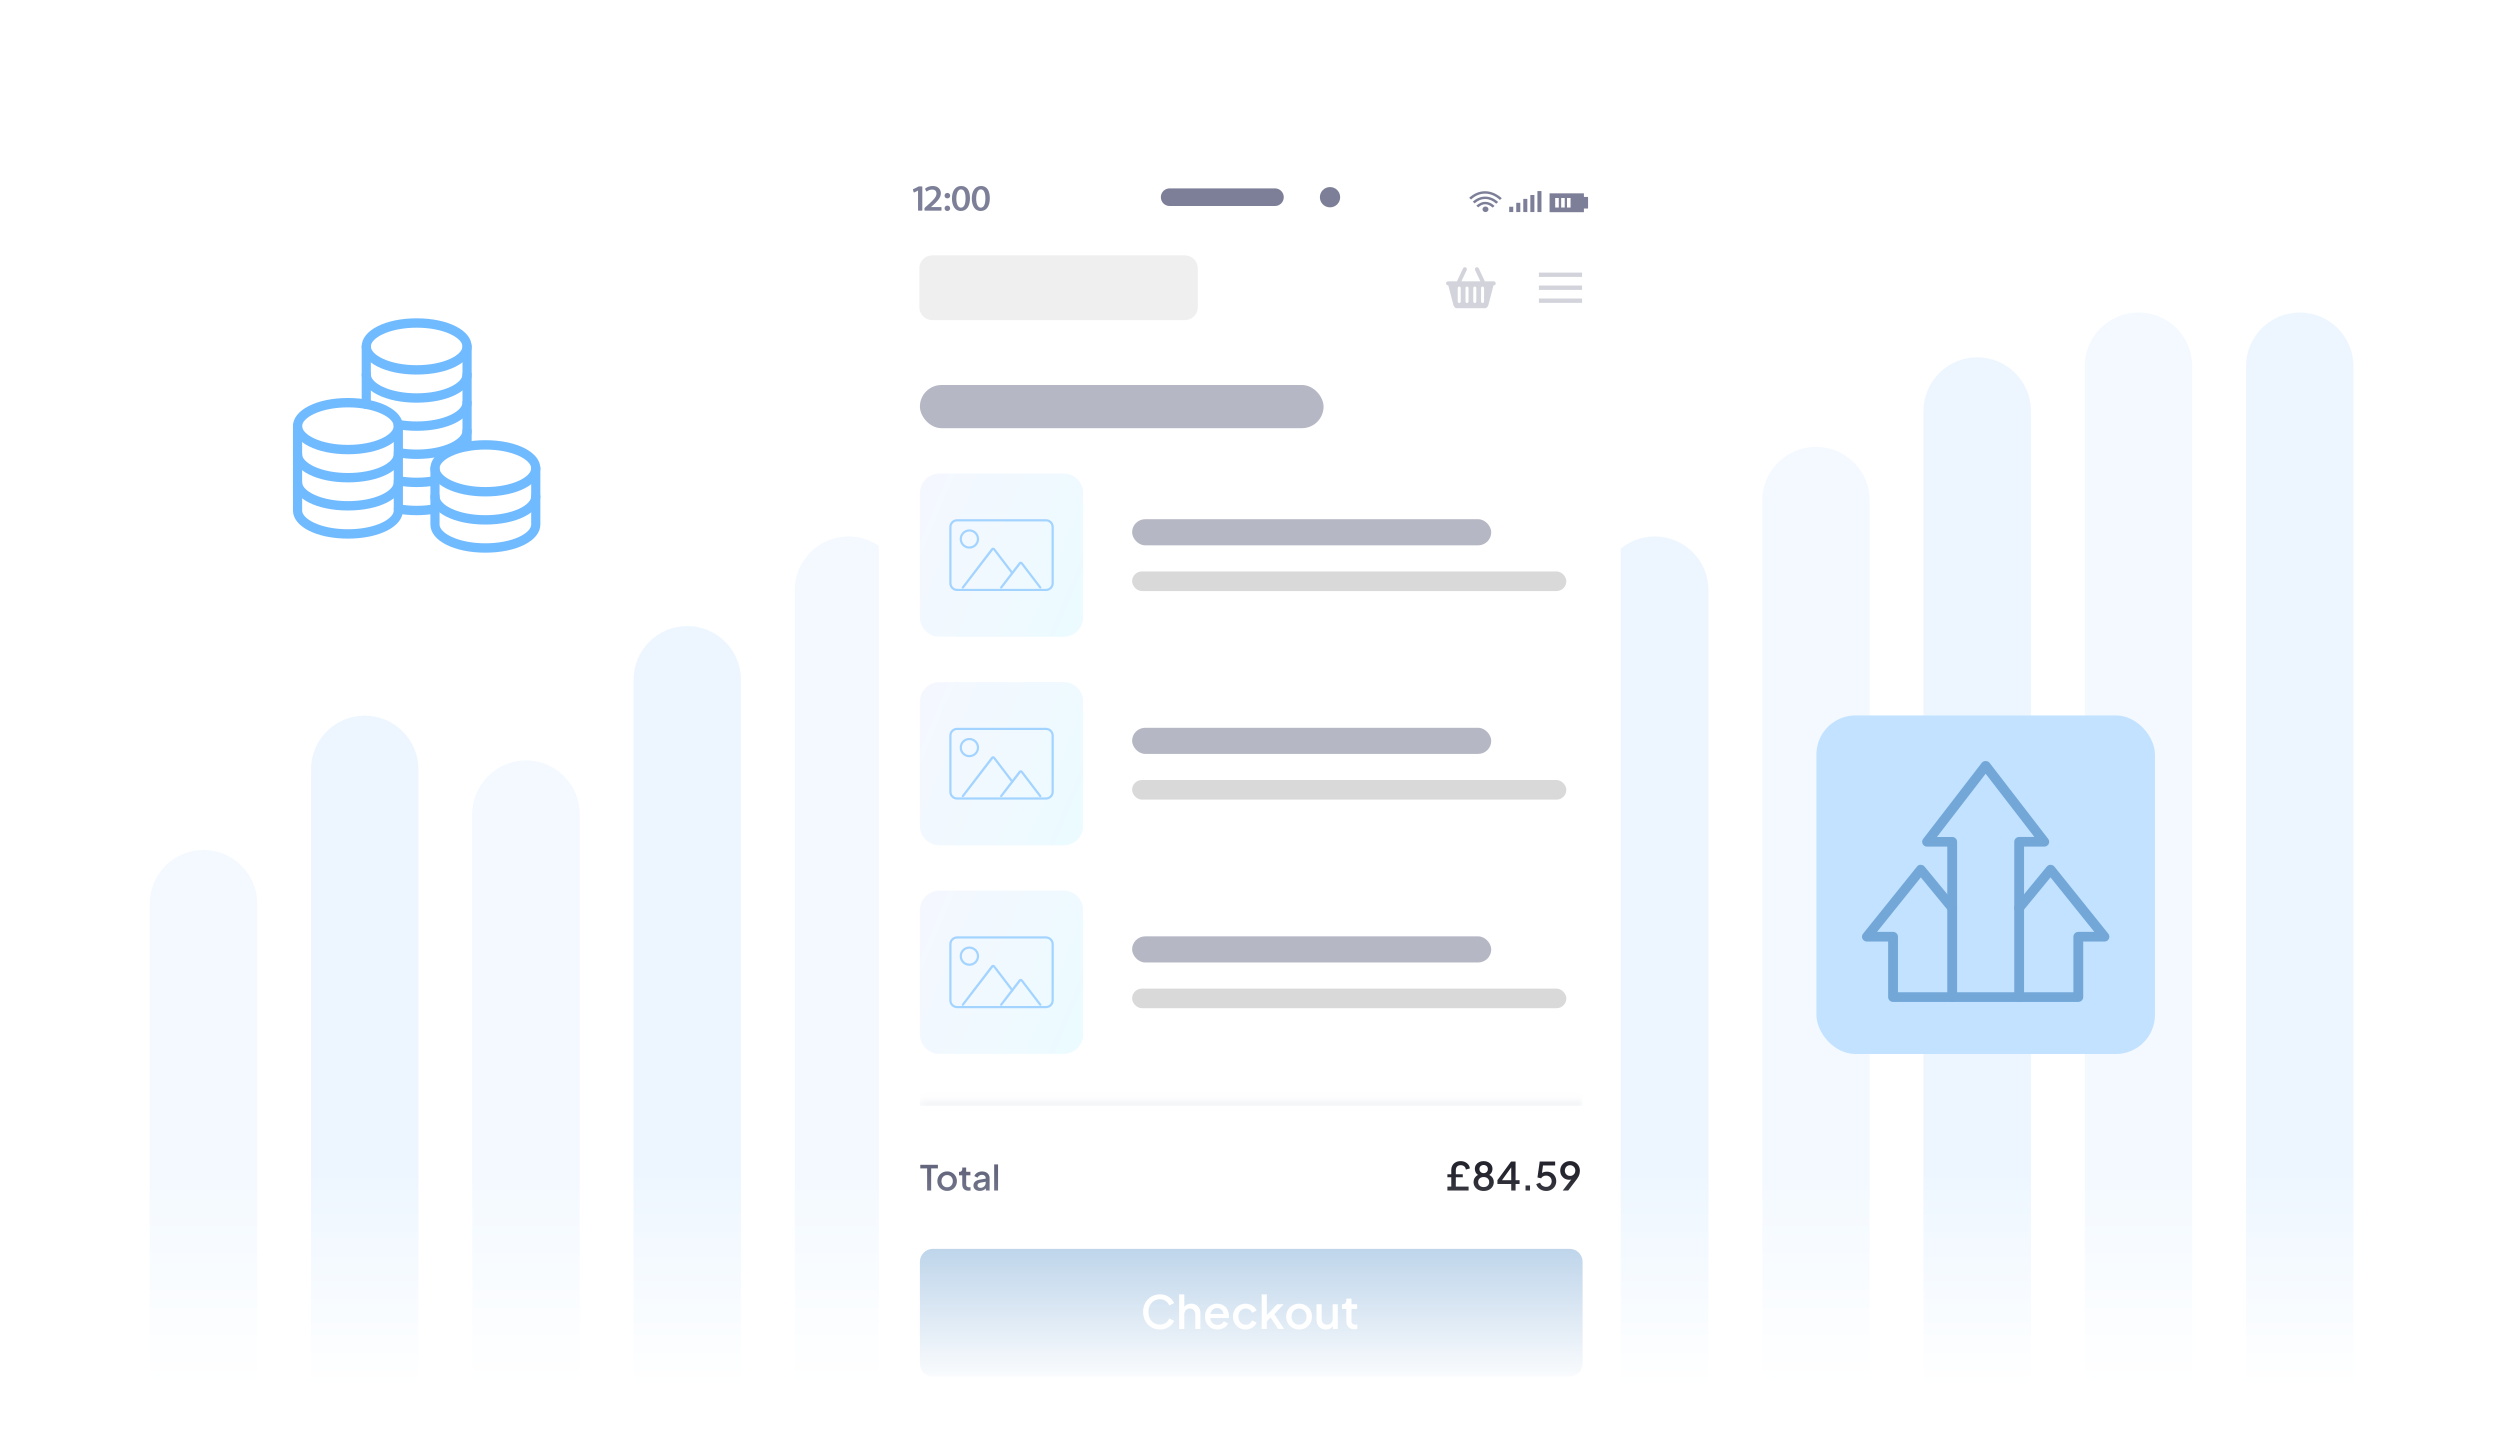 <svg width="384" height="220" viewBox="0 0 384 220" fill="none" xmlns="http://www.w3.org/2000/svg"><defs><symbol id="content" viewBox="0 0 384 220" preserveAspectRatio="xMidYMid meet"><g id="NoColourRemove" clip-path="url(#a)"><g opacity="0.5"><path d="M23 138.816C23 134.256 26.696 130.56 31.256 130.56C35.816 130.56 39.512 134.256 39.512 138.816V211.744C39.512 216.304 35.816 220 31.256 220C26.696 220 23 216.304 23 211.744V138.816Z" fill="#E7F3FF"/><path d="M47.766 118.176C47.766 113.616 51.462 109.92 56.022 109.92C60.581 109.92 64.278 113.616 64.278 118.176V211.744C64.278 216.304 60.581 220 56.022 220C51.462 220 47.766 216.304 47.766 211.744V118.176Z" fill="#DBEEFF"/><path d="M72.539 125.056C72.539 120.496 76.235 116.8 80.795 116.8C85.355 116.8 89.051 120.496 89.051 125.056V211.744C89.051 216.304 85.355 220 80.795 220C76.235 220 72.539 216.304 72.539 211.744V125.056Z" fill="#E7F3FF"/><path d="M97.305 104.416C97.305 99.856 101.001 96.16 105.561 96.16C110.12 96.16 113.817 99.856 113.817 104.416V211.744C113.817 216.304 110.12 220 105.561 220C101.001 220 97.305 216.304 97.305 211.744V104.416Z" fill="#DBEEFF"/><path d="M122.07 90.656C122.07 86.096 125.767 82.4 130.326 82.4C134.886 82.4 138.582 86.096 138.582 90.656V211.744C138.582 216.304 134.886 220 130.326 220C125.767 220 122.07 216.304 122.07 211.744V90.656Z" fill="#E7F3FF"/><path d="M146.844 76.896C146.844 72.336 150.54 68.64 155.1 68.64C159.659 68.64 163.356 72.336 163.356 76.896V211.744C163.356 216.304 159.659 220 155.1 220C150.54 220 146.844 216.304 146.844 211.744V76.896Z" fill="#DBEEFF"/><path d="M171.609 90.656C171.609 86.096 175.306 82.4 179.865 82.4C184.425 82.4 188.121 86.096 188.121 90.656V211.744C188.121 216.304 184.425 220 179.865 220C175.306 220 171.609 216.304 171.609 211.744V90.656Z" fill="#E7F3FF"/><path d="M196.375 104.416C196.375 99.856 200.071 96.16 204.631 96.16C209.191 96.16 212.887 99.856 212.887 104.416V211.744C212.887 216.304 209.191 220 204.631 220C200.071 220 196.375 216.304 196.375 211.744V104.416Z" fill="#DBEEFF"/><path d="M221.141 104.416C221.141 99.856 224.837 96.16 229.397 96.16C233.956 96.16 237.653 99.856 237.653 104.416V211.744C237.653 216.304 233.956 220 229.397 220C224.837 220 221.141 216.304 221.141 211.744V104.416Z" fill="#E7F3FF"/><path d="M245.914 90.656C245.914 86.096 249.61 82.4 254.17 82.4C258.73 82.4 262.426 86.096 262.426 90.656V211.744C262.426 216.304 258.73 220 254.17 220C249.61 220 245.914 216.304 245.914 211.744V90.656Z" fill="#DBEEFF"/><path d="M270.68 76.896C270.68 72.336 274.376 68.64 278.936 68.64C283.495 68.64 287.192 72.336 287.192 76.896V211.744C287.192 216.304 283.495 220 278.936 220C274.376 220 270.68 216.304 270.68 211.744V76.896Z" fill="#E7F3FF"/><path d="M295.445 63.136C295.445 58.576 299.142 54.88 303.701 54.88C308.261 54.88 311.957 58.576 311.957 63.136V211.744C311.957 216.304 308.261 220 303.701 220C299.142 220 295.445 216.304 295.445 211.744V63.136Z" fill="#DBEEFF"/><path d="M320.219 56.256C320.219 51.696 323.915 48 328.475 48C333.034 48 336.731 51.696 336.731 56.256V211.744C336.731 216.304 333.034 220 328.475 220C323.915 220 320.219 216.304 320.219 211.744V56.256Z" fill="#E7F3FF"/><path d="M344.984 56.256C344.984 51.696 348.681 48 353.24 48C357.8 48 361.496 51.696 361.496 56.256V211.744C361.496 216.304 357.8 220 353.24 220C348.681 220 344.984 216.304 344.984 211.744V56.256Z" fill="#DBEEFF"/></g><g filter="url(#b)"><rect x="38" y="39" width="52" height="52" rx="6" fill="white"/><g clip-path="url(#c)"><path d="M74.554 82.999C69.74 82.999 66.109 81.142 66.109 78.679V70.039C66.109 69.641 66.424 69.319 66.813 69.319C67.202 69.319 67.517 69.641 67.517 70.039V78.679C67.517 79.322 68.21 80.029 69.371 80.569C70.743 81.208 72.583 81.559 74.554 81.559C76.524 81.559 78.364 81.208 79.737 80.569C80.898 80.029 81.591 79.322 81.591 78.679V70.039C81.591 69.641 81.906 69.319 82.295 69.319C82.683 69.319 82.998 69.641 82.998 70.039V78.679C82.998 81.142 79.367 82.999 74.554 82.999Z" fill="#70BAFF"/><path d="M74.554 74.36C69.74 74.36 66.109 72.502 66.109 70.04C66.109 67.577 69.74 65.72 74.554 65.72C79.367 65.72 82.998 67.577 82.998 70.04C82.998 72.502 79.367 74.36 74.554 74.36ZM74.554 67.16C72.585 67.16 70.743 67.511 69.371 68.15C68.21 68.69 67.517 69.397 67.517 70.04C67.517 70.682 68.21 71.39 69.371 71.93C70.743 72.569 72.583 72.92 74.554 72.92C76.524 72.92 78.364 72.569 79.737 71.93C80.898 71.39 81.591 70.682 81.591 70.04C81.591 69.397 80.898 68.69 79.737 68.15C78.364 67.511 76.524 67.16 74.554 67.16Z" fill="#70BAFF"/><path d="M74.554 78.68C69.74 78.68 66.109 76.822 66.109 74.36C66.109 73.962 66.424 73.64 66.813 73.64C67.202 73.64 67.517 73.962 67.517 74.36C67.517 75.002 68.21 75.71 69.371 76.25C70.743 76.889 72.583 77.24 74.554 77.24C76.524 77.24 78.364 76.889 79.737 76.25C80.898 75.71 81.591 75.002 81.591 74.36C81.591 73.962 81.906 73.64 82.295 73.64C82.683 73.64 82.998 73.962 82.998 74.36C82.998 76.822 79.367 78.68 74.554 78.68Z" fill="#70BAFF"/><path d="M53.444 80.84C48.631 80.84 45 78.982 45 76.52V63.56C45 63.162 45.315 62.84 45.704 62.84C46.093 62.84 46.407 63.162 46.407 63.56V76.52C46.407 77.162 47.101 77.87 48.262 78.41C49.634 79.049 51.474 79.4 53.444 79.4C55.415 79.4 57.255 79.049 58.627 78.41C59.788 77.87 60.481 77.162 60.481 76.52V63.56C60.481 63.162 60.796 62.84 61.185 62.84C61.574 62.84 61.889 63.162 61.889 63.56V76.52C61.889 78.982 58.258 80.84 53.444 80.84Z" fill="#70BAFF"/><path d="M53.444 67.88C48.631 67.88 45 66.022 45 63.56C45 61.098 48.631 59.24 53.444 59.24C58.258 59.24 61.889 61.098 61.889 63.56C61.889 66.022 58.258 67.88 53.444 67.88ZM53.444 60.68C51.476 60.68 49.634 61.031 48.262 61.67C47.101 62.21 46.407 62.917 46.407 63.56C46.407 64.203 47.101 64.91 48.262 65.45C49.634 66.089 51.474 66.44 53.444 66.44C55.415 66.44 57.255 66.089 58.627 65.45C59.788 64.91 60.481 64.203 60.481 63.56C60.481 62.917 59.788 62.21 58.627 61.67C57.255 61.031 55.415 60.68 53.444 60.68Z" fill="#70BAFF"/><path d="M53.444 72.2C48.631 72.2 45 70.342 45 67.88C45 67.482 45.315 67.16 45.704 67.16C46.093 67.16 46.407 67.482 46.407 67.88C46.407 68.523 47.101 69.23 48.262 69.77C49.634 70.409 51.474 70.76 53.444 70.76C55.415 70.76 57.255 70.409 58.627 69.77C59.788 69.23 60.481 68.523 60.481 67.88C60.481 67.482 60.796 67.16 61.185 67.16C61.574 67.16 61.889 67.482 61.889 67.88C61.889 70.342 58.258 72.2 53.444 72.2Z" fill="#70BAFF"/><path d="M53.444 76.52C48.631 76.52 45 74.662 45 72.2C45 71.802 45.315 71.48 45.704 71.48C46.093 71.48 46.407 71.802 46.407 72.2C46.407 72.843 47.101 73.55 48.262 74.09C49.634 74.729 51.474 75.08 53.444 75.08C55.415 75.08 57.255 74.729 58.627 74.09C59.788 73.55 60.481 72.843 60.481 72.2C60.481 71.802 60.796 71.48 61.185 71.48C61.574 71.48 61.889 71.802 61.889 72.2C61.889 74.662 58.258 76.52 53.444 76.52Z" fill="#70BAFF"/><path d="M64.003 77.24C62.991 77.24 62.003 77.154 61.065 76.984C60.683 76.914 60.428 76.542 60.495 76.149C60.564 75.757 60.928 75.496 61.311 75.566C62.168 75.721 63.072 75.8 64.003 75.8C64.934 75.8 65.838 75.721 66.695 75.566C67.076 75.498 67.442 75.757 67.511 76.149C67.58 76.542 67.325 76.914 66.941 76.984C66.003 77.155 65.015 77.24 64.003 77.24Z" fill="#70BAFF"/><path d="M71.743 67.404C71.354 67.404 71.039 67.082 71.039 66.684V51.32C71.039 50.922 71.354 50.6 71.743 50.6C72.132 50.6 72.447 50.922 72.447 51.32V66.684C72.447 67.082 72.132 67.404 71.743 67.404Z" fill="#70BAFF"/><path d="M63.999 55.64C59.186 55.64 55.555 53.782 55.555 51.32C55.555 48.858 59.186 47 63.999 47C68.812 47 72.444 48.858 72.444 51.32C72.444 53.782 68.812 55.64 63.999 55.64ZM63.999 48.44C62.031 48.44 60.189 48.791 58.816 49.43C57.655 49.97 56.962 50.677 56.962 51.32C56.962 51.963 57.655 52.67 58.816 53.21C60.189 53.849 62.029 54.2 63.999 54.2C65.969 54.2 67.81 53.849 69.182 53.21C70.343 52.67 71.036 51.963 71.036 51.32C71.036 50.677 70.343 49.97 69.182 49.43C67.81 48.791 65.969 48.44 63.999 48.44Z" fill="#70BAFF"/><path d="M63.999 59.96C59.186 59.96 55.555 58.102 55.555 55.64C55.555 55.242 55.87 54.92 56.258 54.92C56.647 54.92 56.962 55.242 56.962 55.64C56.962 56.283 57.655 56.99 58.816 57.53C60.189 58.169 62.029 58.52 63.999 58.52C65.969 58.52 67.81 58.169 69.182 57.53C70.343 56.99 71.036 56.283 71.036 55.64C71.036 55.242 71.351 54.92 71.74 54.92C72.129 54.92 72.444 55.242 72.444 55.64C72.444 58.102 68.812 59.96 63.999 59.96Z" fill="#70BAFF"/><path d="M63.998 64.28C62.979 64.28 61.983 64.192 61.04 64.021C60.659 63.951 60.404 63.577 60.472 63.186C60.541 62.794 60.907 62.534 61.288 62.605C62.15 62.763 63.062 62.842 63.998 62.842C65.966 62.842 67.808 62.491 69.18 61.852C70.341 61.312 71.035 60.605 71.035 59.962C71.035 59.564 71.35 59.242 71.738 59.242C72.127 59.242 72.442 59.564 72.442 59.962C72.442 62.425 68.811 64.282 63.998 64.282V64.28Z" fill="#70BAFF"/><path d="M64.003 68.6C62.991 68.6 62.003 68.513 61.065 68.344C60.683 68.274 60.428 67.901 60.495 67.509C60.564 67.116 60.928 66.855 61.311 66.926C62.168 67.08 63.072 67.16 64.003 67.16C65.972 67.16 67.814 66.809 69.186 66.17C70.347 65.63 71.04 64.922 71.04 64.28C71.04 63.882 71.355 63.56 71.744 63.56C72.132 63.56 72.447 63.882 72.447 64.28C72.447 66.742 68.816 68.6 64.003 68.6Z" fill="#70BAFF"/><path d="M64.003 72.92C62.991 72.92 62.003 72.834 61.065 72.664C60.683 72.594 60.428 72.222 60.495 71.829C60.562 71.437 60.928 71.176 61.311 71.246C62.168 71.401 63.072 71.48 64.003 71.48C64.934 71.48 65.838 71.401 66.695 71.246C67.076 71.176 67.442 71.437 67.511 71.829C67.58 72.222 67.325 72.594 66.941 72.664C66.003 72.835 65.015 72.92 64.003 72.92Z" fill="#70BAFF"/><path d="M56.258 60.924C55.87 60.924 55.555 60.602 55.555 60.204V51.32C55.555 50.922 55.87 50.6 56.258 50.6C56.647 50.6 56.962 50.922 56.962 51.32V60.204C56.962 60.602 56.647 60.924 56.258 60.924Z" fill="#70BAFF"/></g></g><g filter="url(#d)"><rect x="279" y="108" width="52" height="52" rx="6" fill="#C2E2FF"/><g clip-path="url(#e)"><path d="M310.142 152C309.726 152 309.388 151.667 309.388 151.257V127.407C309.388 126.997 309.726 126.665 310.142 126.665H312.482L304.997 116.954L297.514 126.666H299.854C300.27 126.666 300.608 126.999 300.608 127.409V151.258C300.608 151.668 300.27 152.001 299.854 152.001C299.439 152.001 299.101 151.668 299.101 151.258V128.15H295.995C295.709 128.15 295.448 127.991 295.32 127.737C295.194 127.484 295.222 127.181 295.396 126.959L304.398 115.277C304.681 114.908 305.312 114.908 305.597 115.277L314.601 126.959C314.774 127.183 314.803 127.484 314.676 127.737C314.549 127.99 314.287 128.15 314.001 128.15H310.895V151.257C310.895 151.667 310.558 152 310.142 152Z" fill="#73A7D7"/><path d="M319.226 152H290.772C290.356 152 290.018 151.667 290.018 151.257V142.73H286.753C286.464 142.73 286.2 142.566 286.075 142.311C285.95 142.054 285.983 141.749 286.162 141.526L294.441 131.225C294.584 131.047 294.792 130.904 295.032 130.944C295.259 130.944 295.473 131.045 295.616 131.219L300.44 137.082C300.702 137.4 300.652 137.868 300.33 138.126C300.006 138.385 299.533 138.337 299.27 138.018L295.039 132.874L288.313 141.244H290.773C291.189 141.244 291.527 141.577 291.527 141.987V150.515H318.474V141.987C318.474 141.577 318.811 141.244 319.227 141.244H321.688L314.961 132.874L310.73 138.018C310.469 138.337 309.995 138.386 309.671 138.126C309.348 137.868 309.297 137.4 309.561 137.082L314.384 131.219C314.529 131.044 314.808 130.907 314.973 130.944C315.203 130.944 315.418 131.05 315.56 131.225L323.838 141.526C324.018 141.749 324.052 142.054 323.926 142.311C323.801 142.566 323.537 142.73 323.248 142.73H319.982V151.257C319.982 151.667 319.645 152 319.229 152H319.226Z" fill="#73A7D7"/></g></g><g filter="url(#f)"><rect x="135" y="20" width="113.943" height="313" rx="8" fill="white"/><path d="M141.591 26.63H141.147C141.134 26.63 141.122 26.634 141.11 26.639L140.267 27.058C140.237 27.073 140.221 27.108 140.229 27.139L140.33 27.509C140.336 27.531 140.353 27.547 140.373 27.557C140.395 27.566 140.42 27.564 140.44 27.555L141.009 27.27V30.284C141.009 30.324 141.043 30.355 141.086 30.355H141.589C141.632 30.355 141.667 30.324 141.667 30.284V26.705C141.667 26.667 141.632 26.634 141.589 26.634L141.591 26.63Z" fill="#7C7F97"/><path d="M144.537 29.807H142.989L143.166 29.655C143.958 28.947 144.518 28.391 144.518 27.682C144.518 27.128 144.131 26.569 143.261 26.569C142.839 26.569 142.433 26.703 142.12 26.95C142.093 26.97 142.085 27.005 142.1 27.034L142.266 27.376C142.276 27.397 142.295 27.411 142.319 27.417C142.343 27.422 142.366 27.417 142.384 27.402C142.522 27.296 142.806 27.115 143.154 27.115C143.722 27.115 143.842 27.457 143.842 27.742C143.836 28.241 143.422 28.688 142.431 29.563L142.022 29.932C142.008 29.945 142 29.964 142 29.984V30.282C142 30.322 142.035 30.354 142.077 30.354H144.539C144.581 30.354 144.616 30.322 144.616 30.282V29.879C144.616 29.84 144.581 29.807 144.539 29.807H144.537Z" fill="#7C7F97"/><path d="M145.519 29.581C145.269 29.581 145.086 29.757 145.086 29.998C145.086 30.239 145.267 30.412 145.512 30.412C145.758 30.412 145.945 30.243 145.945 29.996C145.937 29.752 145.762 29.581 145.519 29.581Z" fill="#7C7F97"/><path d="M145.519 27.632C145.269 27.632 145.086 27.81 145.086 28.057C145.086 28.303 145.267 28.47 145.512 28.47C145.758 28.47 145.945 28.298 145.945 28.055C145.937 27.806 145.762 27.634 145.519 27.634V27.632Z" fill="#7C7F97"/><path d="M147.636 26.569C146.763 26.569 146.219 27.31 146.219 28.502C146.231 29.681 146.749 30.411 147.569 30.411C148.469 30.411 148.987 29.697 148.987 28.45C148.987 27.204 148.494 26.567 147.636 26.567V26.569ZM147.6 29.896C147.163 29.896 146.893 29.364 146.893 28.507C146.893 27.651 147.165 27.088 147.606 27.088C148.221 27.088 148.313 27.958 148.313 28.476C148.313 28.995 148.219 29.896 147.6 29.896Z" fill="#7C7F97"/><path d="M150.683 26.569C149.81 26.569 149.266 27.31 149.266 28.502C149.278 29.681 149.796 30.411 150.616 30.411C151.516 30.411 152.034 29.697 152.034 28.45C152.034 27.204 151.54 26.567 150.683 26.567V26.569ZM150.647 29.896C150.21 29.896 149.94 29.364 149.94 28.507C149.94 27.651 150.212 27.088 150.653 27.088C151.268 27.088 151.36 27.958 151.36 28.476C151.36 28.995 151.266 29.896 150.647 29.896Z" fill="#7C7F97"/><path d="M243.898 28.252H243.29V27.722C243.29 27.707 243.278 27.696 243.262 27.696H238.044C238.028 27.696 238.016 27.707 238.016 27.722V30.563C238.016 30.578 238.028 30.589 238.044 30.589H243.262C243.278 30.589 243.29 30.578 243.29 30.563V30.034H243.898C243.914 30.034 243.926 30.023 243.926 30.008V28.279C243.926 28.265 243.914 28.253 243.898 28.253V28.252ZM241.239 28.41V29.873H240.691V28.41H241.239ZM240.343 28.41V29.873H239.795V28.41H240.343ZM239.427 28.41V29.873H238.877V28.41H239.427Z" fill="#7C7F97"/><path d="M229.276 29.892C228.9 29.546 228.516 29.371 228.135 29.371C227.753 29.371 227.407 29.535 227.058 29.855L226.766 29.594C227.194 29.198 227.655 28.998 228.135 28.998C228.63 28.998 229.114 29.211 229.568 29.631L229.276 29.892Z" fill="#7C7F97"/><path d="M229.822 29.292C229.306 28.816 228.715 28.564 228.116 28.564C227.517 28.564 226.991 28.798 226.511 29.239L226.219 28.978C226.777 28.463 227.433 28.193 228.116 28.193C228.827 28.193 229.519 28.483 230.114 29.031L229.822 29.292Z" fill="#7C7F97"/><path d="M230.382 28.714C229.694 28.079 228.906 27.743 228.103 27.743C227.301 27.743 226.596 28.053 225.957 28.644L225.664 28.383C226.383 27.721 227.226 27.371 228.103 27.371C228.981 27.371 229.907 27.744 230.677 28.452L230.384 28.714H230.382Z" fill="#7C7F97"/><path d="M228.17 30.576C228.423 30.576 228.629 30.384 228.629 30.147C228.629 29.911 228.423 29.719 228.17 29.719C227.916 29.719 227.711 29.911 227.711 30.147C227.711 30.384 227.916 30.576 228.17 30.576Z" fill="#7C7F97"/><path d="M236.769 27.346H236.148V30.573H236.769V27.346Z" fill="#7C7F97"/><path d="M235.683 27.952H235.062V30.573H235.683V27.952Z" fill="#7C7F97"/><path d="M234.597 28.549H233.977V30.572H234.597V28.549Z" fill="#7C7F97"/><path d="M233.519 29.151H232.898V30.573H233.519V29.151Z" fill="#7C7F97"/><path d="M232.433 29.754H231.812V30.572H232.433V29.754Z" fill="#7C7F97"/><path d="M195.832 29.644H179.659C178.912 29.644 178.305 29.039 178.305 28.289C178.305 27.541 178.91 26.934 179.659 26.934H195.832C196.579 26.934 197.186 27.539 197.186 28.289C197.186 29.037 196.581 29.644 195.832 29.644Z" fill="#7C7F97"/><path d="M204.291 29.85C205.151 29.85 205.848 29.152 205.848 28.291C205.848 27.431 205.151 26.733 204.291 26.733C203.431 26.733 202.734 27.431 202.734 28.291C202.734 29.152 203.431 29.85 204.291 29.85Z" fill="#7C7F97"/><path d="M181.994 37.221H143.2C142.102 37.221 141.211 38.111 141.211 39.21V45.178C141.211 46.277 142.102 47.168 143.2 47.168H181.994C183.092 47.168 183.983 46.277 183.983 45.178V39.21C183.983 38.111 183.092 37.221 181.994 37.221Z" fill="#EFEFEF"/><path fill-rule="evenodd" clip-rule="evenodd" d="M223.775 45.344H228.086C228.386 45.344 228.556 45.086 228.632 44.792L229.403 41.834H229.433C229.604 41.834 229.743 41.694 229.743 41.521C229.743 41.348 229.604 41.208 229.433 41.208H228.071L227.138 39.224C227.065 39.068 226.88 39.001 226.726 39.074C226.571 39.148 226.505 39.334 226.578 39.491L227.385 41.208H224.476L225.283 39.491C225.356 39.334 225.29 39.148 225.135 39.074C224.98 39.001 224.795 39.068 224.722 39.224L223.79 41.208H222.428C222.256 41.208 222.117 41.348 222.117 41.521C222.117 41.694 222.256 41.834 222.428 41.834H222.457L223.228 44.792C223.305 45.086 223.474 45.344 223.775 45.344ZM223.907 42.251C223.907 42.121 224.011 42.016 224.14 42.016C224.269 42.016 224.373 42.121 224.373 42.251V44.308C224.373 44.438 224.269 44.543 224.14 44.543C224.011 44.543 223.907 44.438 223.907 44.308V42.251ZM227.487 42.251C227.487 42.121 227.592 42.016 227.72 42.016C227.849 42.016 227.953 42.121 227.953 42.251V44.308C227.953 44.438 227.849 44.543 227.72 44.543C227.592 44.543 227.487 44.438 227.487 44.308V42.251ZM226.294 42.251C226.294 42.121 226.398 42.016 226.527 42.016C226.656 42.016 226.76 42.121 226.76 42.251V44.308C226.76 44.438 226.656 44.543 226.527 44.543C226.398 44.543 226.294 44.438 226.294 44.308V42.251ZM225.101 42.251C225.101 42.121 225.205 42.016 225.334 42.016C225.462 42.016 225.566 42.121 225.566 42.251V44.308C225.566 44.438 225.462 44.543 225.334 44.543C225.205 44.543 225.101 44.438 225.101 44.308V42.251Z" fill="#D2D3DB"/><rect width="6.631" height="0.663" transform="translate(236.375 39.873)" fill="#D2D3DB"/><rect width="6.631" height="0.663" transform="translate(236.375 41.862)" fill="#D2D3DB"/><rect width="6.631" height="0.663" transform="translate(236.375 43.852)" fill="#D2D3DB"/><rect x="141.297" y="57.136" width="62.003" height="6.631" rx="3.316" fill="#B5B7C4"/><path d="M141.297 73.739C141.297 72.077 142.644 70.73 144.306 70.73H163.362C165.024 70.73 166.371 72.077 166.371 73.739V92.796C166.371 94.457 165.024 95.804 163.362 95.804H144.306C142.644 95.804 141.297 94.457 141.297 92.796V73.739Z" fill="url(#g)"/><g clip-path="url(#h)"><path d="M148.897 82.273C148.075 82.273 147.406 81.608 147.406 80.791C147.406 79.974 148.075 79.308 148.897 79.308C149.719 79.308 150.389 79.974 150.389 80.791C150.389 81.608 149.719 82.273 148.897 82.273ZM148.897 79.646C148.263 79.646 147.746 80.16 147.746 80.791C147.746 81.422 148.263 81.935 148.897 81.935C149.532 81.935 150.049 81.422 150.049 80.791C150.049 80.16 149.532 79.646 148.897 79.646Z" fill="#A3D3FF"/><path d="M160.66 88.782H147.013C146.351 88.782 145.812 88.247 145.812 87.589V78.943C145.812 78.285 146.351 77.749 147.013 77.749H160.66C161.322 77.749 161.86 78.285 161.86 78.943V87.589C161.86 88.247 161.322 88.782 160.66 88.782ZM147.013 78.088C146.538 78.088 146.153 78.471 146.153 78.943V87.589C146.153 88.061 146.538 88.445 147.013 88.445H160.66C161.134 88.445 161.52 88.061 161.52 87.589V78.943C161.52 78.471 161.134 78.088 160.66 78.088H147.013V78.088Z" fill="#A3D3FF"/><path d="M159.789 88.416C159.738 88.416 159.687 88.393 159.654 88.35L156.8 84.615L153.914 88.35C153.858 88.425 153.751 88.438 153.676 88.382C153.602 88.325 153.587 88.22 153.644 88.145L156.498 84.41C156.566 84.321 156.67 84.27 156.784 84.269H156.784C156.897 84.269 157.002 84.32 157.07 84.41L159.924 88.145C159.981 88.219 159.967 88.325 159.892 88.382C159.861 88.405 159.825 88.416 159.789 88.416H159.789Z" fill="#A3D3FF"/><path d="M147.889 88.418C147.853 88.418 147.816 88.407 147.786 88.384C147.711 88.327 147.697 88.222 147.753 88.147L152.252 82.258C152.32 82.168 152.425 82.117 152.538 82.117H152.538C152.651 82.117 152.755 82.168 152.824 82.258L155.618 85.914C155.675 85.988 155.66 86.094 155.585 86.15C155.511 86.206 155.404 86.193 155.347 86.118L152.554 82.462L148.024 88.352C147.99 88.395 147.939 88.418 147.888 88.418H147.889Z" fill="#A3D3FF"/></g><rect x="173.891" y="77.751" width="55.164" height="4.012" rx="2.006" fill="#B5B7C4"/><rect x="173.891" y="85.774" width="66.698" height="3.009" rx="1.504" fill="#D9D9D9"/><path d="M141.297 105.776C141.297 104.114 142.644 102.767 144.306 102.767H163.362C165.024 102.767 166.371 104.114 166.371 105.776V124.832C166.371 126.494 165.024 127.841 163.362 127.841H144.306C142.644 127.841 141.297 126.494 141.297 124.832V105.776Z" fill="url(#i)"/><g clip-path="url(#j)"><path d="M148.897 114.31C148.075 114.31 147.406 113.645 147.406 112.828C147.406 112.011 148.075 111.345 148.897 111.345C149.719 111.345 150.389 112.011 150.389 112.828C150.389 113.645 149.719 114.31 148.897 114.31ZM148.897 111.683C148.263 111.683 147.746 112.197 147.746 112.828C147.746 113.459 148.263 113.972 148.897 113.972C149.532 113.972 150.049 113.459 150.049 112.828C150.049 112.197 149.532 111.683 148.897 111.683Z" fill="#A3D3FF"/><path d="M160.66 120.82H147.013C146.351 120.82 145.812 120.285 145.812 119.627V110.981C145.812 110.323 146.351 109.788 147.013 109.788H160.66C161.322 109.788 161.86 110.323 161.86 110.981V119.627C161.86 120.285 161.322 120.82 160.66 120.82ZM147.013 110.126C146.538 110.126 146.153 110.51 146.153 110.982V119.627C146.153 120.099 146.538 120.483 147.013 120.483H160.66C161.134 120.483 161.52 120.099 161.52 119.627V110.981C161.52 110.509 161.134 110.126 160.66 110.126H147.013V110.126Z" fill="#A3D3FF"/><path d="M159.789 120.456C159.738 120.456 159.687 120.432 159.654 120.389L156.8 116.654L153.914 120.389C153.858 120.464 153.751 120.477 153.676 120.421C153.602 120.364 153.587 120.259 153.644 120.184L156.498 116.449C156.566 116.36 156.67 116.309 156.784 116.308H156.784C156.897 116.308 157.002 116.36 157.07 116.449L159.924 120.184C159.981 120.258 159.967 120.364 159.892 120.421C159.861 120.444 159.825 120.456 159.789 120.456H159.789Z" fill="#A3D3FF"/><path d="M147.889 120.456C147.853 120.456 147.816 120.445 147.786 120.422C147.711 120.365 147.697 120.259 147.753 120.185L152.252 114.296C152.32 114.206 152.425 114.155 152.538 114.155H152.538C152.651 114.155 152.755 114.206 152.824 114.296L155.618 117.952C155.675 118.026 155.66 118.132 155.585 118.188C155.511 118.243 155.404 118.231 155.347 118.156L152.554 114.5L148.024 120.389C147.99 120.433 147.939 120.456 147.888 120.456H147.889Z" fill="#A3D3FF"/></g><rect x="173.891" y="109.788" width="55.164" height="4.012" rx="2.006" fill="#B5B7C4"/><rect x="173.891" y="117.812" width="66.698" height="3.009" rx="1.504" fill="#D9D9D9"/><path d="M141.297 137.813C141.297 136.152 142.644 134.804 144.306 134.804H163.362C165.024 134.804 166.371 136.152 166.371 137.813V156.87C166.371 158.532 165.024 159.879 163.362 159.879H144.306C142.644 159.879 141.297 158.532 141.297 156.87V137.813Z" fill="url(#k)"/><g clip-path="url(#l)"><path d="M148.897 146.348C148.075 146.348 147.406 145.683 147.406 144.865C147.406 144.048 148.075 143.383 148.897 143.383C149.719 143.383 150.389 144.048 150.389 144.865C150.389 145.683 149.719 146.348 148.897 146.348ZM148.897 143.721C148.263 143.721 147.746 144.234 147.746 144.865C147.746 145.497 148.263 146.01 148.897 146.01C149.532 146.01 150.049 145.497 150.049 144.865C150.049 144.234 149.532 143.721 148.897 143.721Z" fill="#A3D3FF"/><path d="M160.66 152.858H147.013C146.351 152.858 145.812 152.322 145.812 151.664V143.018C145.812 142.36 146.351 141.825 147.013 141.825H160.66C161.322 141.825 161.86 142.36 161.86 143.018V151.664C161.86 152.322 161.322 152.858 160.66 152.858ZM147.013 142.163C146.538 142.163 146.153 142.547 146.153 143.019V151.664C146.153 152.136 146.538 152.52 147.013 152.52H160.66C161.134 152.52 161.52 152.136 161.52 151.664V143.018C161.52 142.547 161.134 142.163 160.66 142.163H147.013V142.163Z" fill="#A3D3FF"/><path d="M159.789 152.493C159.738 152.493 159.687 152.47 159.654 152.426L156.8 148.691L153.914 152.426C153.858 152.501 153.751 152.514 153.676 152.458C153.602 152.402 153.587 152.296 153.644 152.222L156.498 148.487C156.566 148.397 156.67 148.346 156.784 148.345H156.784C156.897 148.345 157.002 148.397 157.07 148.487L159.924 152.222C159.981 152.296 159.967 152.402 159.892 152.458C159.861 152.482 159.825 152.493 159.789 152.493H159.789Z" fill="#A3D3FF"/><path d="M147.889 152.494C147.853 152.494 147.816 152.482 147.786 152.459C147.711 152.403 147.697 152.297 147.753 152.223L152.252 146.333C152.32 146.244 152.425 146.193 152.538 146.192H152.538C152.651 146.192 152.755 146.244 152.824 146.333L155.618 149.989C155.675 150.063 155.66 150.169 155.585 150.226C155.511 150.281 155.404 150.268 155.347 150.194L152.554 146.538L148.024 152.427C147.99 152.471 147.939 152.494 147.888 152.494H147.889Z" fill="#A3D3FF"/></g><rect x="173.891" y="141.825" width="55.164" height="4.012" rx="2.006" fill="#B5B7C4"/><rect x="173.891" y="149.849" width="66.698" height="3.009" rx="1.504" fill="#D9D9D9"/><mask id="m" fill="white"><path d="M141.297 166.842H243.088V182.863H141.297V166.842Z"/></mask><path d="M141.297 166.842V167.845H243.088V166.842V165.839H141.297V166.842Z" fill="#F5F6F8" mask="url(#m)"/><path d="M142.406 180.863V177.467H141.355V176.91H144.061V177.467H143.026V180.863H142.406ZM145.482 180.926C145.206 180.926 144.953 180.861 144.724 180.73C144.497 180.599 144.317 180.421 144.182 180.194C144.048 179.968 143.981 179.711 143.981 179.425C143.981 179.135 144.048 178.879 144.182 178.656C144.317 178.429 144.497 178.253 144.724 178.125C144.95 177.994 145.203 177.929 145.482 177.929C145.765 177.929 146.018 177.994 146.241 178.125C146.467 178.253 146.646 178.429 146.777 178.656C146.911 178.879 146.978 179.135 146.978 179.425C146.978 179.715 146.911 179.973 146.777 180.2C146.642 180.426 146.462 180.604 146.235 180.735C146.009 180.863 145.758 180.926 145.482 180.926ZM145.482 180.369C145.652 180.369 145.802 180.329 145.933 180.247C146.064 180.166 146.166 180.055 146.241 179.913C146.319 179.768 146.357 179.605 146.357 179.425C146.357 179.245 146.319 179.084 146.241 178.942C146.166 178.801 146.064 178.689 145.933 178.608C145.802 178.527 145.652 178.486 145.482 178.486C145.316 178.486 145.166 178.527 145.031 178.608C144.9 178.689 144.796 178.801 144.718 178.942C144.644 179.084 144.607 179.245 144.607 179.425C144.607 179.605 144.644 179.768 144.718 179.913C144.796 180.055 144.9 180.166 145.031 180.247C145.166 180.329 145.316 180.369 145.482 180.369ZM148.753 180.895C148.452 180.895 148.219 180.81 148.053 180.64C147.887 180.47 147.803 180.231 147.803 179.924V178.534H147.299V177.993H147.379C147.513 177.993 147.618 177.954 147.692 177.876C147.766 177.798 147.803 177.692 147.803 177.558V177.335H148.403V177.993H149.055V178.534H148.403V179.897C148.403 179.996 148.419 180.081 148.451 180.152C148.482 180.219 148.534 180.272 148.604 180.311C148.675 180.346 148.767 180.364 148.88 180.364C148.909 180.364 148.94 180.362 148.976 180.359C149.011 180.355 149.045 180.352 149.077 180.348V180.863C149.027 180.87 148.972 180.877 148.912 180.884C148.852 180.891 148.799 180.895 148.753 180.895ZM150.495 180.926C150.301 180.926 150.129 180.893 149.981 180.826C149.836 180.755 149.722 180.659 149.641 180.539C149.56 180.415 149.519 180.27 149.519 180.104C149.519 179.948 149.553 179.809 149.62 179.685C149.691 179.561 149.798 179.457 149.943 179.372C150.088 179.287 150.271 179.227 150.49 179.192L151.487 179.027V179.499L150.607 179.653C150.447 179.681 150.331 179.733 150.256 179.807C150.182 179.878 150.145 179.97 150.145 180.083C150.145 180.192 150.186 180.283 150.267 180.353C150.352 180.421 150.46 180.454 150.591 180.454C150.753 180.454 150.895 180.419 151.015 180.348C151.139 180.277 151.234 180.184 151.302 180.067C151.369 179.947 151.402 179.814 151.402 179.669V178.932C151.402 178.79 151.349 178.675 151.243 178.587C151.141 178.495 151.003 178.449 150.829 178.449C150.67 178.449 150.531 178.491 150.41 178.576C150.294 178.658 150.207 178.764 150.15 178.894L149.652 178.645C149.705 178.504 149.791 178.38 149.912 178.274C150.032 178.164 150.172 178.079 150.331 178.019C150.493 177.959 150.665 177.929 150.845 177.929C151.072 177.929 151.271 177.971 151.445 178.056C151.622 178.141 151.758 178.26 151.853 178.412C151.952 178.56 152.002 178.734 152.002 178.932V180.863H151.429V180.343L151.551 180.359C151.484 180.475 151.397 180.576 151.291 180.661C151.188 180.746 151.07 180.811 150.935 180.857C150.805 180.903 150.658 180.926 150.495 180.926ZM152.703 180.863V176.847H153.302V180.863H152.703Z" fill="#63667D"/><path d="M222.319 180.863V180.266H222.916V177.741C222.916 177.463 222.973 177.22 223.089 177.013C223.208 176.802 223.377 176.639 223.596 176.524C223.815 176.404 224.073 176.345 224.372 176.345C224.61 176.345 224.829 176.39 225.028 176.482C225.231 176.574 225.398 176.703 225.53 176.87C225.665 177.037 225.746 177.236 225.774 177.467L225.154 177.646C225.126 177.427 225.04 177.26 224.897 177.144C224.754 177.029 224.579 176.971 224.372 176.971C224.133 176.971 223.946 177.039 223.811 177.174C223.679 177.31 223.614 177.499 223.614 177.741V180.266H225.577V180.863H222.319ZM222.319 178.833V178.368H224.682V178.833H222.319ZM227.888 180.934C227.578 180.934 227.306 180.875 227.071 180.755C226.84 180.632 226.661 180.469 226.534 180.266C226.406 180.059 226.343 179.83 226.343 179.58C226.343 179.293 226.42 179.046 226.575 178.839C226.735 178.629 226.957 178.475 227.244 178.38L227.214 178.559C227.003 178.479 226.836 178.346 226.713 178.159C226.593 177.968 226.534 177.759 226.534 177.532C226.534 177.306 226.591 177.103 226.707 176.924C226.826 176.745 226.987 176.603 227.19 176.5C227.397 176.396 227.63 176.345 227.888 176.345C228.151 176.345 228.384 176.396 228.587 176.5C228.79 176.599 228.949 176.739 229.064 176.918C229.184 177.097 229.243 177.302 229.243 177.532C229.243 177.767 229.182 177.978 229.058 178.165C228.939 178.348 228.776 178.479 228.569 178.559L228.539 178.38C228.825 178.479 229.048 178.633 229.207 178.839C229.367 179.046 229.446 179.293 229.446 179.58C229.446 179.83 229.38 180.059 229.249 180.266C229.122 180.469 228.941 180.632 228.706 180.755C228.471 180.875 228.199 180.934 227.888 180.934ZM227.888 180.337C228.059 180.337 228.209 180.306 228.336 180.242C228.463 180.174 228.563 180.083 228.634 179.967C228.706 179.852 228.742 179.717 228.742 179.562C228.742 179.406 228.706 179.271 228.634 179.156C228.563 179.04 228.463 178.951 228.336 178.887C228.209 178.824 228.059 178.792 227.888 178.792C227.721 178.792 227.574 178.824 227.447 178.887C227.319 178.951 227.22 179.04 227.148 179.156C227.077 179.271 227.041 179.406 227.041 179.562C227.041 179.717 227.077 179.852 227.148 179.967C227.22 180.083 227.319 180.174 227.447 180.242C227.574 180.306 227.721 180.337 227.888 180.337ZM227.888 178.195C228.016 178.195 228.127 178.169 228.223 178.117C228.322 178.062 228.4 177.986 228.455 177.89C228.511 177.795 228.539 177.688 228.539 177.568C228.539 177.445 228.511 177.337 228.455 177.246C228.4 177.15 228.322 177.077 228.223 177.025C228.127 176.969 228.016 176.942 227.888 176.942C227.765 176.942 227.654 176.969 227.554 177.025C227.455 177.077 227.377 177.15 227.321 177.246C227.266 177.337 227.238 177.445 227.238 177.568C227.238 177.688 227.266 177.795 227.321 177.89C227.377 177.986 227.455 178.062 227.554 178.117C227.654 178.169 227.765 178.195 227.888 178.195ZM232.125 180.863V179.86H230.006V179.275L232.095 176.416H232.793V179.275H233.408V179.86H232.793V180.863H232.125ZM230.526 179.532L230.412 179.275H232.125V176.977L232.316 177.037L230.526 179.532ZM234.324 180.863V180.087H235.011V180.863H234.324ZM237.485 180.934C237.251 180.934 237.03 180.893 236.823 180.809C236.616 180.721 236.437 180.6 236.286 180.445C236.135 180.29 236.027 180.103 235.964 179.884L236.554 179.657C236.63 179.868 236.753 180.029 236.924 180.141C237.096 180.252 237.283 180.308 237.485 180.308C237.653 180.308 237.8 180.27 237.927 180.194C238.054 180.119 238.154 180.015 238.225 179.884C238.301 179.753 238.339 179.603 238.339 179.436C238.339 179.265 238.301 179.116 238.225 178.989C238.154 178.857 238.054 178.756 237.927 178.684C237.8 178.609 237.653 178.571 237.485 178.571C237.318 178.571 237.165 178.609 237.026 178.684C236.887 178.76 236.785 178.861 236.722 178.989L236.155 178.863L236.501 176.416H238.87V177.013H236.775L237.044 176.721L236.787 178.595L236.566 178.446C236.686 178.278 236.831 178.157 237.002 178.081C237.173 178.006 237.368 177.968 237.587 177.968C237.877 177.968 238.13 178.034 238.345 178.165C238.564 178.292 238.733 178.467 238.852 178.69C238.976 178.909 239.037 179.158 239.037 179.436C239.037 179.719 238.97 179.973 238.834 180.2C238.699 180.427 238.514 180.606 238.279 180.737C238.048 180.869 237.784 180.934 237.485 180.934ZM240.035 180.863L241.557 178.893L241.677 178.971C241.621 179.03 241.559 179.078 241.492 179.114C241.428 179.15 241.358 179.176 241.283 179.192C241.211 179.207 241.133 179.215 241.05 179.215C240.783 179.215 240.545 179.156 240.334 179.036C240.123 178.913 239.956 178.746 239.832 178.535C239.713 178.32 239.653 178.078 239.653 177.807C239.653 177.524 239.719 177.274 239.85 177.055C239.982 176.836 240.161 176.663 240.387 176.536C240.614 176.408 240.873 176.345 241.163 176.345C241.458 176.345 241.716 176.408 241.939 176.536C242.166 176.663 242.343 176.838 242.47 177.061C242.602 177.28 242.667 177.53 242.667 177.813C242.667 177.964 242.651 178.113 242.62 178.261C242.588 178.408 242.532 178.561 242.452 178.72C242.373 178.875 242.261 179.046 242.118 179.233L240.877 180.863H240.035ZM241.163 178.625C241.318 178.625 241.456 178.589 241.575 178.517C241.694 178.446 241.79 178.348 241.862 178.225C241.933 178.101 241.969 177.96 241.969 177.801C241.969 177.638 241.933 177.495 241.862 177.371C241.79 177.244 241.692 177.146 241.569 177.079C241.45 177.007 241.314 176.971 241.163 176.971C241.012 176.971 240.875 177.007 240.751 177.079C240.632 177.146 240.537 177.244 240.465 177.371C240.393 177.495 240.358 177.638 240.358 177.801C240.358 177.96 240.391 178.101 240.459 178.225C240.531 178.348 240.628 178.446 240.751 178.517C240.875 178.589 241.012 178.625 241.163 178.625Z" fill="#24242E"/><path d="M141.297 191.815C141.297 190.716 142.188 189.825 143.286 189.825H241.099C242.198 189.825 243.088 190.716 243.088 191.815V207.446C243.088 208.545 242.198 209.436 241.099 209.436H143.286C142.188 209.436 141.297 208.545 141.297 207.446V191.815Z" fill="#9BBEDF"/><path d="M178.172 202.215C177.802 202.215 177.458 202.147 177.14 202.011C176.826 201.875 176.553 201.688 176.319 201.449C176.089 201.206 175.909 200.921 175.778 200.593C175.647 200.265 175.581 199.905 175.581 199.512C175.581 199.123 175.645 198.765 175.771 198.438C175.902 198.105 176.085 197.82 176.319 197.581C176.553 197.338 176.826 197.15 177.14 197.019C177.454 196.884 177.798 196.816 178.172 196.816C178.542 196.816 178.872 196.879 179.162 197.005C179.457 197.132 179.705 197.298 179.906 197.504C180.108 197.705 180.253 197.925 180.342 198.164L179.597 198.515C179.485 198.234 179.305 198.007 179.057 197.834C178.813 197.656 178.519 197.567 178.172 197.567C177.826 197.567 177.519 197.649 177.252 197.813C176.986 197.977 176.777 198.204 176.628 198.494C176.482 198.784 176.41 199.123 176.41 199.512C176.41 199.9 176.482 200.242 176.628 200.537C176.777 200.827 176.986 201.054 177.252 201.218C177.519 201.377 177.826 201.456 178.172 201.456C178.519 201.456 178.813 201.37 179.057 201.197C179.305 201.024 179.485 200.797 179.597 200.516L180.342 200.867C180.253 201.101 180.108 201.321 179.906 201.527C179.705 201.733 179.457 201.899 179.162 202.025C178.872 202.152 178.542 202.215 178.172 202.215ZM181.116 202.13V196.816H181.91V199.076L181.783 198.978C181.877 198.739 182.027 198.559 182.233 198.438C182.439 198.311 182.677 198.248 182.949 198.248C183.23 198.248 183.478 198.309 183.693 198.431C183.908 198.552 184.077 198.721 184.198 198.936C184.32 199.151 184.381 199.397 184.381 199.673V202.13H183.595V199.891C183.595 199.699 183.557 199.537 183.482 199.406C183.412 199.271 183.314 199.168 183.187 199.097C183.061 199.023 182.916 198.985 182.752 198.985C182.593 198.985 182.448 199.023 182.317 199.097C182.19 199.168 182.09 199.271 182.015 199.406C181.945 199.542 181.91 199.704 181.91 199.891V202.13H181.116ZM187.013 202.215C186.634 202.215 186.297 202.128 186.002 201.955C185.712 201.777 185.485 201.538 185.321 201.239C185.158 200.935 185.076 200.595 185.076 200.221C185.076 199.837 185.158 199.498 185.321 199.203C185.49 198.908 185.714 198.676 185.995 198.508C186.276 198.335 186.594 198.248 186.95 198.248C187.236 198.248 187.491 198.297 187.715 198.395C187.94 198.494 188.13 198.629 188.284 198.803C188.439 198.971 188.556 199.165 188.635 199.385C188.719 199.605 188.762 199.839 188.762 200.087C188.762 200.148 188.759 200.211 188.755 200.277C188.75 200.343 188.74 200.403 188.726 200.46H185.7V199.828H188.277L187.898 200.116C187.945 199.886 187.928 199.683 187.849 199.505C187.774 199.322 187.657 199.179 187.498 199.076C187.343 198.969 187.161 198.915 186.95 198.915C186.74 198.915 186.552 198.969 186.388 199.076C186.225 199.179 186.098 199.329 186.009 199.526C185.92 199.718 185.885 199.952 185.904 200.228C185.881 200.485 185.916 200.71 186.009 200.902C186.108 201.094 186.243 201.244 186.417 201.351C186.594 201.459 186.796 201.513 187.02 201.513C187.25 201.513 187.444 201.461 187.603 201.358C187.767 201.255 187.896 201.122 187.989 200.958L188.635 201.274C188.56 201.452 188.443 201.613 188.284 201.758C188.13 201.899 187.942 202.011 187.722 202.095C187.507 202.175 187.271 202.215 187.013 202.215ZM191.34 202.215C190.961 202.215 190.624 202.128 190.329 201.955C190.039 201.777 189.807 201.538 189.634 201.239C189.466 200.939 189.381 200.6 189.381 200.221C189.381 199.846 189.466 199.509 189.634 199.21C189.803 198.91 190.034 198.676 190.329 198.508C190.624 198.335 190.961 198.248 191.34 198.248C191.598 198.248 191.839 198.295 192.063 198.388C192.288 198.477 192.482 198.601 192.646 198.76C192.815 198.92 192.939 199.105 193.018 199.315L192.323 199.638C192.244 199.442 192.115 199.285 191.937 199.168C191.764 199.046 191.565 198.985 191.34 198.985C191.125 198.985 190.931 199.039 190.757 199.147C190.589 199.25 190.456 199.397 190.357 199.589C190.259 199.776 190.21 199.989 190.21 200.228C190.21 200.467 190.259 200.682 190.357 200.874C190.456 201.061 190.589 201.208 190.757 201.316C190.931 201.424 191.125 201.478 191.34 201.478C191.57 201.478 191.768 201.419 191.937 201.302C192.11 201.18 192.239 201.019 192.323 200.818L193.018 201.148C192.943 201.349 192.822 201.531 192.653 201.695C192.489 201.854 192.295 201.981 192.07 202.074C191.846 202.168 191.602 202.215 191.34 202.215ZM193.794 202.13V196.816H194.587V200.375L194.278 200.298L196.181 198.332H197.171L195.738 199.856L197.234 202.13H196.321L194.987 200.116L195.457 200.052L194.334 201.246L194.587 200.719V202.13H193.794ZM199.541 202.215C199.176 202.215 198.841 202.128 198.537 201.955C198.237 201.782 197.999 201.545 197.821 201.246C197.643 200.946 197.554 200.607 197.554 200.228C197.554 199.844 197.643 199.505 197.821 199.21C197.999 198.91 198.237 198.676 198.537 198.508C198.837 198.335 199.171 198.248 199.541 198.248C199.915 198.248 200.25 198.335 200.545 198.508C200.844 198.676 201.081 198.91 201.254 199.21C201.432 199.505 201.521 199.844 201.521 200.228C201.521 200.612 201.432 200.953 201.254 201.253C201.076 201.552 200.837 201.789 200.538 201.962C200.238 202.13 199.906 202.215 199.541 202.215ZM199.541 201.478C199.766 201.478 199.965 201.424 200.138 201.316C200.311 201.208 200.447 201.061 200.545 200.874C200.648 200.682 200.699 200.467 200.699 200.228C200.699 199.989 200.648 199.776 200.545 199.589C200.447 199.402 200.311 199.254 200.138 199.147C199.965 199.039 199.766 198.985 199.541 198.985C199.321 198.985 199.122 199.039 198.944 199.147C198.771 199.254 198.633 199.402 198.53 199.589C198.432 199.776 198.382 199.989 198.382 200.228C198.382 200.467 198.432 200.682 198.53 200.874C198.633 201.061 198.771 201.208 198.944 201.316C199.122 201.424 199.321 201.478 199.541 201.478ZM203.65 202.215C203.365 202.215 203.114 202.152 202.899 202.025C202.684 201.894 202.515 201.714 202.394 201.485C202.277 201.251 202.218 200.981 202.218 200.677V198.332H203.011V200.607C203.011 200.78 203.047 200.932 203.117 201.063C203.187 201.194 203.285 201.297 203.412 201.372C203.538 201.442 203.683 201.478 203.847 201.478C204.015 201.478 204.163 201.44 204.289 201.365C204.416 201.29 204.514 201.185 204.584 201.049C204.659 200.914 204.696 200.754 204.696 200.572V198.332H205.483V202.13H204.732V201.386L204.816 201.485C204.727 201.719 204.579 201.899 204.374 202.025C204.168 202.152 203.927 202.215 203.65 202.215ZM208.052 202.173C207.654 202.173 207.345 202.06 207.125 201.836C206.905 201.611 206.795 201.295 206.795 200.888V199.048H206.128V198.332H206.234C206.411 198.332 206.55 198.281 206.648 198.178C206.746 198.075 206.795 197.934 206.795 197.757V197.462H207.589V198.332H208.452V199.048H207.589V200.853C207.589 200.984 207.61 201.096 207.652 201.19C207.694 201.279 207.762 201.349 207.855 201.4C207.949 201.447 208.071 201.471 208.22 201.471C208.258 201.471 208.3 201.468 208.347 201.464C208.394 201.459 208.438 201.454 208.48 201.449V202.13C208.415 202.14 208.342 202.149 208.263 202.159C208.183 202.168 208.113 202.173 208.052 202.173Z" fill="white"/></g><rect width="384" height="40" transform="translate(0 180)" fill="url(#n)"/></g><defs><filter id="b" x="26.641" y="29.534" width="74.718" height="74.718" filterUnits="userSpaceOnUse" color-interpolation-filters="sRGB"><feFlood flood-opacity="0" result="BackgroundImageFix"/><feColorMatrix in="SourceAlpha" type="matrix" values="0 0 0 0 0 0 0 0 0 0 0 0 0 0 0 0 0 0 127 0" result="hardAlpha"/><feOffset dy="1.893"/><feGaussianBlur stdDeviation="5.679"/><feColorMatrix type="matrix" values="0 0 0 0 0 0 0 0 0 0 0 0 0 0 0 0 0 0 0.08 0"/><feBlend mode="normal" in2="BackgroundImageFix" result="effect1_dropShadow_13143_34251"/><feBlend mode="normal" in="SourceGraphic" in2="effect1_dropShadow_13143_34251" result="shape"/></filter><filter id="d" x="267.641" y="98.534" width="74.718" height="74.718" filterUnits="userSpaceOnUse" color-interpolation-filters="sRGB"><feFlood flood-opacity="0" result="BackgroundImageFix"/><feColorMatrix in="SourceAlpha" type="matrix" values="0 0 0 0 0 0 0 0 0 0 0 0 0 0 0 0 0 0 127 0" result="hardAlpha"/><feOffset dy="1.893"/><feGaussianBlur stdDeviation="5.679"/><feColorMatrix type="matrix" values="0 0 0 0 0 0 0 0 0 0 0 0 0 0 0 0 0 0 0.08 0"/><feBlend mode="normal" in2="BackgroundImageFix" result="effect1_dropShadow_13143_34251"/><feBlend mode="normal" in="SourceGraphic" in2="effect1_dropShadow_13143_34251" result="shape"/></filter><filter id="f" x="123" y="10" width="137.945" height="337" filterUnits="userSpaceOnUse" color-interpolation-filters="sRGB"><feFlood flood-opacity="0" result="BackgroundImageFix"/><feColorMatrix in="SourceAlpha" type="matrix" values="0 0 0 0 0 0 0 0 0 0 0 0 0 0 0 0 0 0 127 0" result="hardAlpha"/><feOffset dy="2"/><feGaussianBlur stdDeviation="6"/><feColorMatrix type="matrix" values="0 0 0 0 0 0 0 0 0 0 0 0 0 0 0 0 0 0 0.08 0"/><feBlend mode="normal" in2="BackgroundImageFix" result="effect1_dropShadow_13143_34251"/><feBlend mode="normal" in="SourceGraphic" in2="effect1_dropShadow_13143_34251" result="shape"/></filter><linearGradient id="g" x1="141.297" y1="70.73" x2="171.564" y2="83.428" gradientUnits="userSpaceOnUse"><stop stop-color="#F5F7FF"/><stop offset="1" stop-color="#EBFBFF"/></linearGradient><linearGradient id="i" x1="141.297" y1="102.767" x2="171.564" y2="115.465" gradientUnits="userSpaceOnUse"><stop stop-color="#F5F7FF"/><stop offset="1" stop-color="#EBFBFF"/></linearGradient><linearGradient id="k" x1="141.297" y1="134.804" x2="171.564" y2="147.503" gradientUnits="userSpaceOnUse"><stop stop-color="#F5F7FF"/><stop offset="1" stop-color="#EBFBFF"/></linearGradient><linearGradient id="n" x1="192" y1="40" x2="192" y2="0" gradientUnits="userSpaceOnUse"><stop offset="0.165" stop-color="white"/><stop offset="1" stop-color="white" stop-opacity="0"/></linearGradient><clipPath id="a"><rect width="384" height="220" fill="white"/></clipPath><clipPath id="c"><rect width="38" height="36" fill="white" transform="translate(45 47)"/></clipPath><clipPath id="e"><rect width="38" height="37" fill="white" transform="translate(286 115)"/></clipPath><clipPath id="h"><rect width="16.048" height="11.033" fill="white" transform="translate(145.812 77.749)"/></clipPath><clipPath id="j"><rect width="16.048" height="11.033" fill="white" transform="translate(145.812 109.788)"/></clipPath><clipPath id="l"><rect width="16.048" height="11.033" fill="white" transform="translate(145.812 141.825)"/></clipPath></defs></symbol></defs><use href="#content"/></svg>